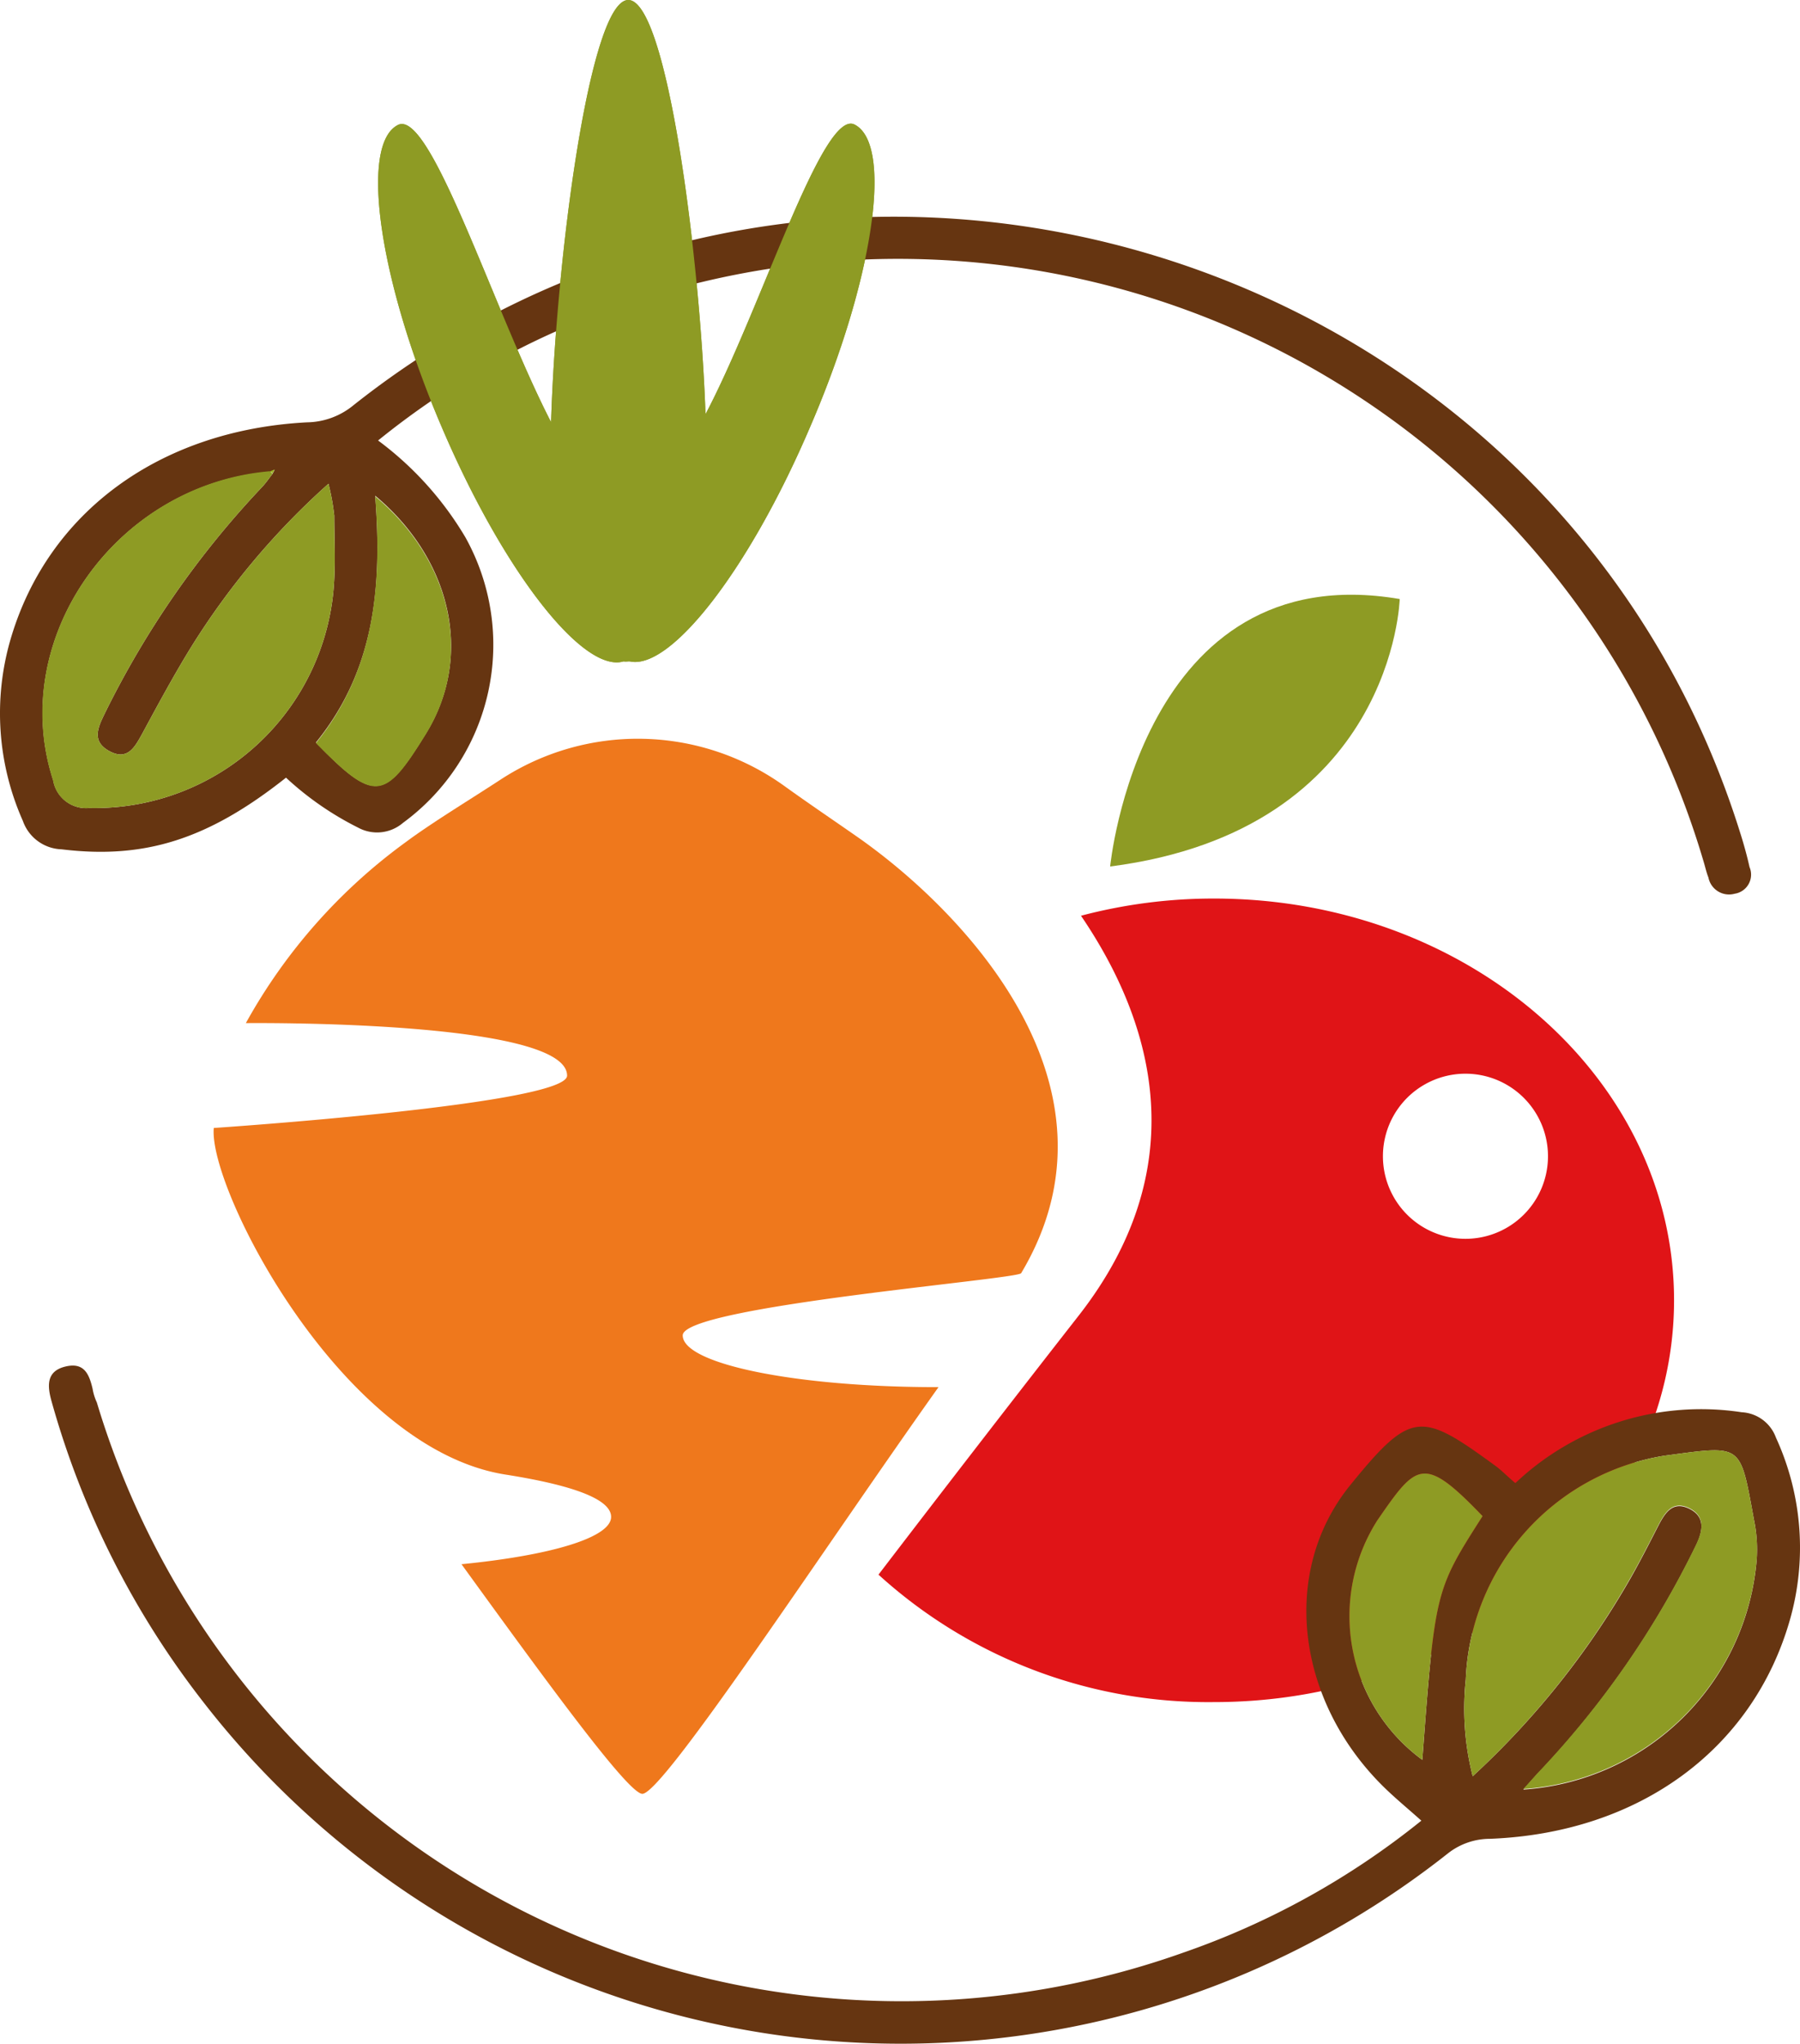 <svg xmlns="http://www.w3.org/2000/svg" width="93.239" height="105.831" viewBox="0 0 93.239 105.831"><g id="Livello_2" data-name="Livello 2" transform="translate(-0.005 -0.02)"><g id="Livello_1" data-name="Livello 1"><path id="Tracciato_1" data-name="Tracciato 1" d="M44.27,6.47c-1.65-.83-4.82,9.5-7.72,15-.29-8.25-2-21.45-4-21.45s-3.74,13.41-4,21.86C25.6,16.16,22.31,5.64,20.62,6.49c-2,1-1,8.05,2.29,15.7,3.18,7.43,7.3,12.7,9.39,12.08a1,1,0,0,0,.24,0h.09c2.11.47,6.18-4.76,9.32-12.1C45.26,14.52,46.29,7.49,44.27,6.47Z" fill="#8e9b24"></path><path id="Tracciato_2" data-name="Tracciato 2" d="M62.9,46.55a26.85,26.85,0,0,0-6.9.89c3.94,5.79,5.77,13.18-.13,20.72C52.68,72.24,49,77,45.51,81.56a25.39,25.39,0,0,0,17.39,6.6c13.15,0,23.82-9.31,23.82-20.81S76.05,46.55,62.9,46.55Zm13,17.62a4.275,4.275,0,1,1,.03,0Z" fill="#e01417"></path><path id="Tracciato_3" data-name="Tracciato 3" d="M57.51,44.89s1.57-16.14,15-13.85C72.51,31,72.22,43,57.51,44.89Z" fill="#8e9b24"></path><path id="Tracciato_4" data-name="Tracciato 4" d="M35.37,69.17c0-1.5,17.34-2.9,17.53-3.22,5.78-9.67-3-18.77-8.51-22.61-1.16-.81-2.48-1.7-3.73-2.6a13,13,0,0,0-14.74-.34c-1.7,1.11-3.54,2.22-4.9,3.23A28.83,28.83,0,0,0,12.74,53s16.64-.19,16.64,2.72c0,1.49-18.3,2.71-18.3,2.71-.3,3.1,6.59,16.62,15.12,17.95,3.55.56,5.46,1.29,5.46,2.19,0,1.08-3.17,2-7.75,2.45,4.48,6.18,8.65,11.9,9.37,11.89,1.08,0,9.54-12.91,15.34-21.06C41.29,71.86,35.37,70.66,35.37,69.17Z" fill="#ef781c"></path><path id="Tracciato_5" data-name="Tracciato 5" d="M90.22,73.15A2,2,0,0,1,92,74.47a13.64,13.64,0,0,1,.71,9.47c-1.92,6.66-7.79,11-15.53,11.3A3.52,3.52,0,0,0,75,96a45.71,45.71,0,0,1-64.43-7.8A45,45,0,0,1,2.68,72.6c-.22-.78-.3-1.56.69-1.81s1.25.38,1.43,1.14a2.766,2.766,0,0,0,.22.71,43.53,43.53,0,0,0,56.26,28.5A41,41,0,0,0,73.63,94.3c-.67-.6-1.29-1.11-1.86-1.66C67.16,88.19,66.26,81.4,70,76.86c3.14-3.86,3.65-3.72,7.5-.91.32.24.59.53,1,.87a14,14,0,0,1,11.72-3.67Zm-5.71,8.52c.49-.87.94-1.75,1.39-2.63.34-.65.73-1.31,1.59-.9s.73,1.15.37,1.9a46.76,46.76,0,0,1-8.21,11.83c-.23.25-.45.51-.74.82A13,13,0,0,0,91,80.79a7.58,7.58,0,0,0-.14-2.07c-.74-4-.56-3.86-4.63-3.32A12.24,12.24,0,0,0,75.93,87a14.18,14.18,0,0,0,.36,5,42.84,42.84,0,0,0,8.22-10.33ZM71.35,78.75a9.23,9.23,0,0,0,2.33,12.4c.66-8.77.66-8.77,3.12-12.62C73.73,75.33,73.39,75.8,71.35,78.75Z" fill="#663511"></path><path id="Tracciato_6" data-name="Tracciato 6" d="M24.11,27.84a11.43,11.43,0,0,1-3.23,14.79,2.06,2.06,0,0,1-2.32.25,16,16,0,0,1-3.74-2.59C10.76,43.51,7.47,44.52,3.19,44a2.2,2.2,0,0,1-2-1.47A13.7,13.7,0,0,1,.53,33.2c1.9-6.62,7.72-10.91,15.38-11.31A3.87,3.87,0,0,0,18.32,21c24.9-19.73,62.39-8.14,71.84,22.19.18.57.34,1.15.47,1.73a1,1,0,0,1-.77,1.38,1.09,1.09,0,0,1-1.36-.84c-.11-.28-.17-.57-.26-.86a43.51,43.51,0,0,0-55.31-29,41.35,41.35,0,0,0-13.34,7.23A17.07,17.07,0,0,1,24.11,27.84ZM2.76,40.42a1.73,1.73,0,0,0,1.88,1.44A12.42,12.42,0,0,0,17.32,30c.06-1.09,0-2.19,0-3.28a12.53,12.53,0,0,0-.3-1.65,38.78,38.78,0,0,0-7.14,8.5C9,35,8.19,36.5,7.38,38c-.38.68-.75,1.43-1.7.92s-.6-1.23-.25-1.95a47.5,47.5,0,0,1,8.14-11.72c.2-.21.37-.46.55-.69l.11-.21-.22.1C6,25.09.38,33.11,2.76,40.42ZM22.07,38c2.47-4,1.33-9-2.63-12.31.36,4.68,0,9-3.07,12.78C19.42,41.61,19.93,41.46,22.07,38Z" fill="#663511"></path><path id="Tracciato_7" data-name="Tracciato 7" d="M76.29,92a42.84,42.84,0,0,0,8.22-10.36c.49-.87.94-1.75,1.39-2.63.34-.65.73-1.31,1.59-.9s.73,1.15.37,1.9a46.76,46.76,0,0,1-8.21,11.83c-.23.25-.45.51-.74.82A13,13,0,0,0,91,80.79a7.58,7.58,0,0,0-.14-2.07c-.74-4-.56-3.86-4.63-3.32A12.24,12.24,0,0,0,75.93,87a14.18,14.18,0,0,0,.36,5Z" fill="#8e9b24"></path><path id="Tracciato_8" data-name="Tracciato 8" d="M76.8,78.53c-3.07-3.2-3.41-2.73-5.45.22a9.23,9.23,0,0,0,2.33,12.4C74.34,82.38,74.34,82.38,76.8,78.53Z" fill="#8e9b24"></path><path id="Tracciato_9" data-name="Tracciato 9" d="M14,24.42c-8,.67-13.63,8.69-11.25,16a1.73,1.73,0,0,0,1.88,1.44A12.42,12.42,0,0,0,17.32,30c.06-1.09,0-2.19,0-3.28a12.53,12.53,0,0,0-.3-1.65,38.78,38.78,0,0,0-7.14,8.5C9,35,8.19,36.5,7.38,38c-.38.68-.75,1.43-1.7.92s-.6-1.23-.25-1.95a47.5,47.5,0,0,1,8.14-11.72c.2-.21.37-.46.55-.69Z" fill="#8e9b24"></path><path id="Tracciato_10" data-name="Tracciato 10" d="M16.37,38.5c3.05,3.11,3.56,3,5.7-.47,2.47-4,1.33-9-2.63-12.31C19.8,30.4,19.4,34.76,16.37,38.5Z" fill="#8e9b24"></path><path id="Tracciato_11" data-name="Tracciato 11" d="M14.12,24.54l.11-.21-.22.09Z" fill="#9ab220"></path><path id="Tracciato_12" data-name="Tracciato 12" d="M44.27,6.47c-1.65-.83-4.82,9.5-7.72,15-.29-8.25-2-21.45-4-21.45s-3.74,13.41-4,21.86C25.6,16.16,22.31,5.64,20.62,6.49c-2,1-1,8.05,2.29,15.7,3.18,7.43,7.3,12.7,9.39,12.08a1,1,0,0,0,.24,0h.09c2.11.47,6.18-4.76,9.32-12.1C45.26,14.52,46.29,7.49,44.27,6.47Z" fill="#8e9b24"></path></g></g></svg>